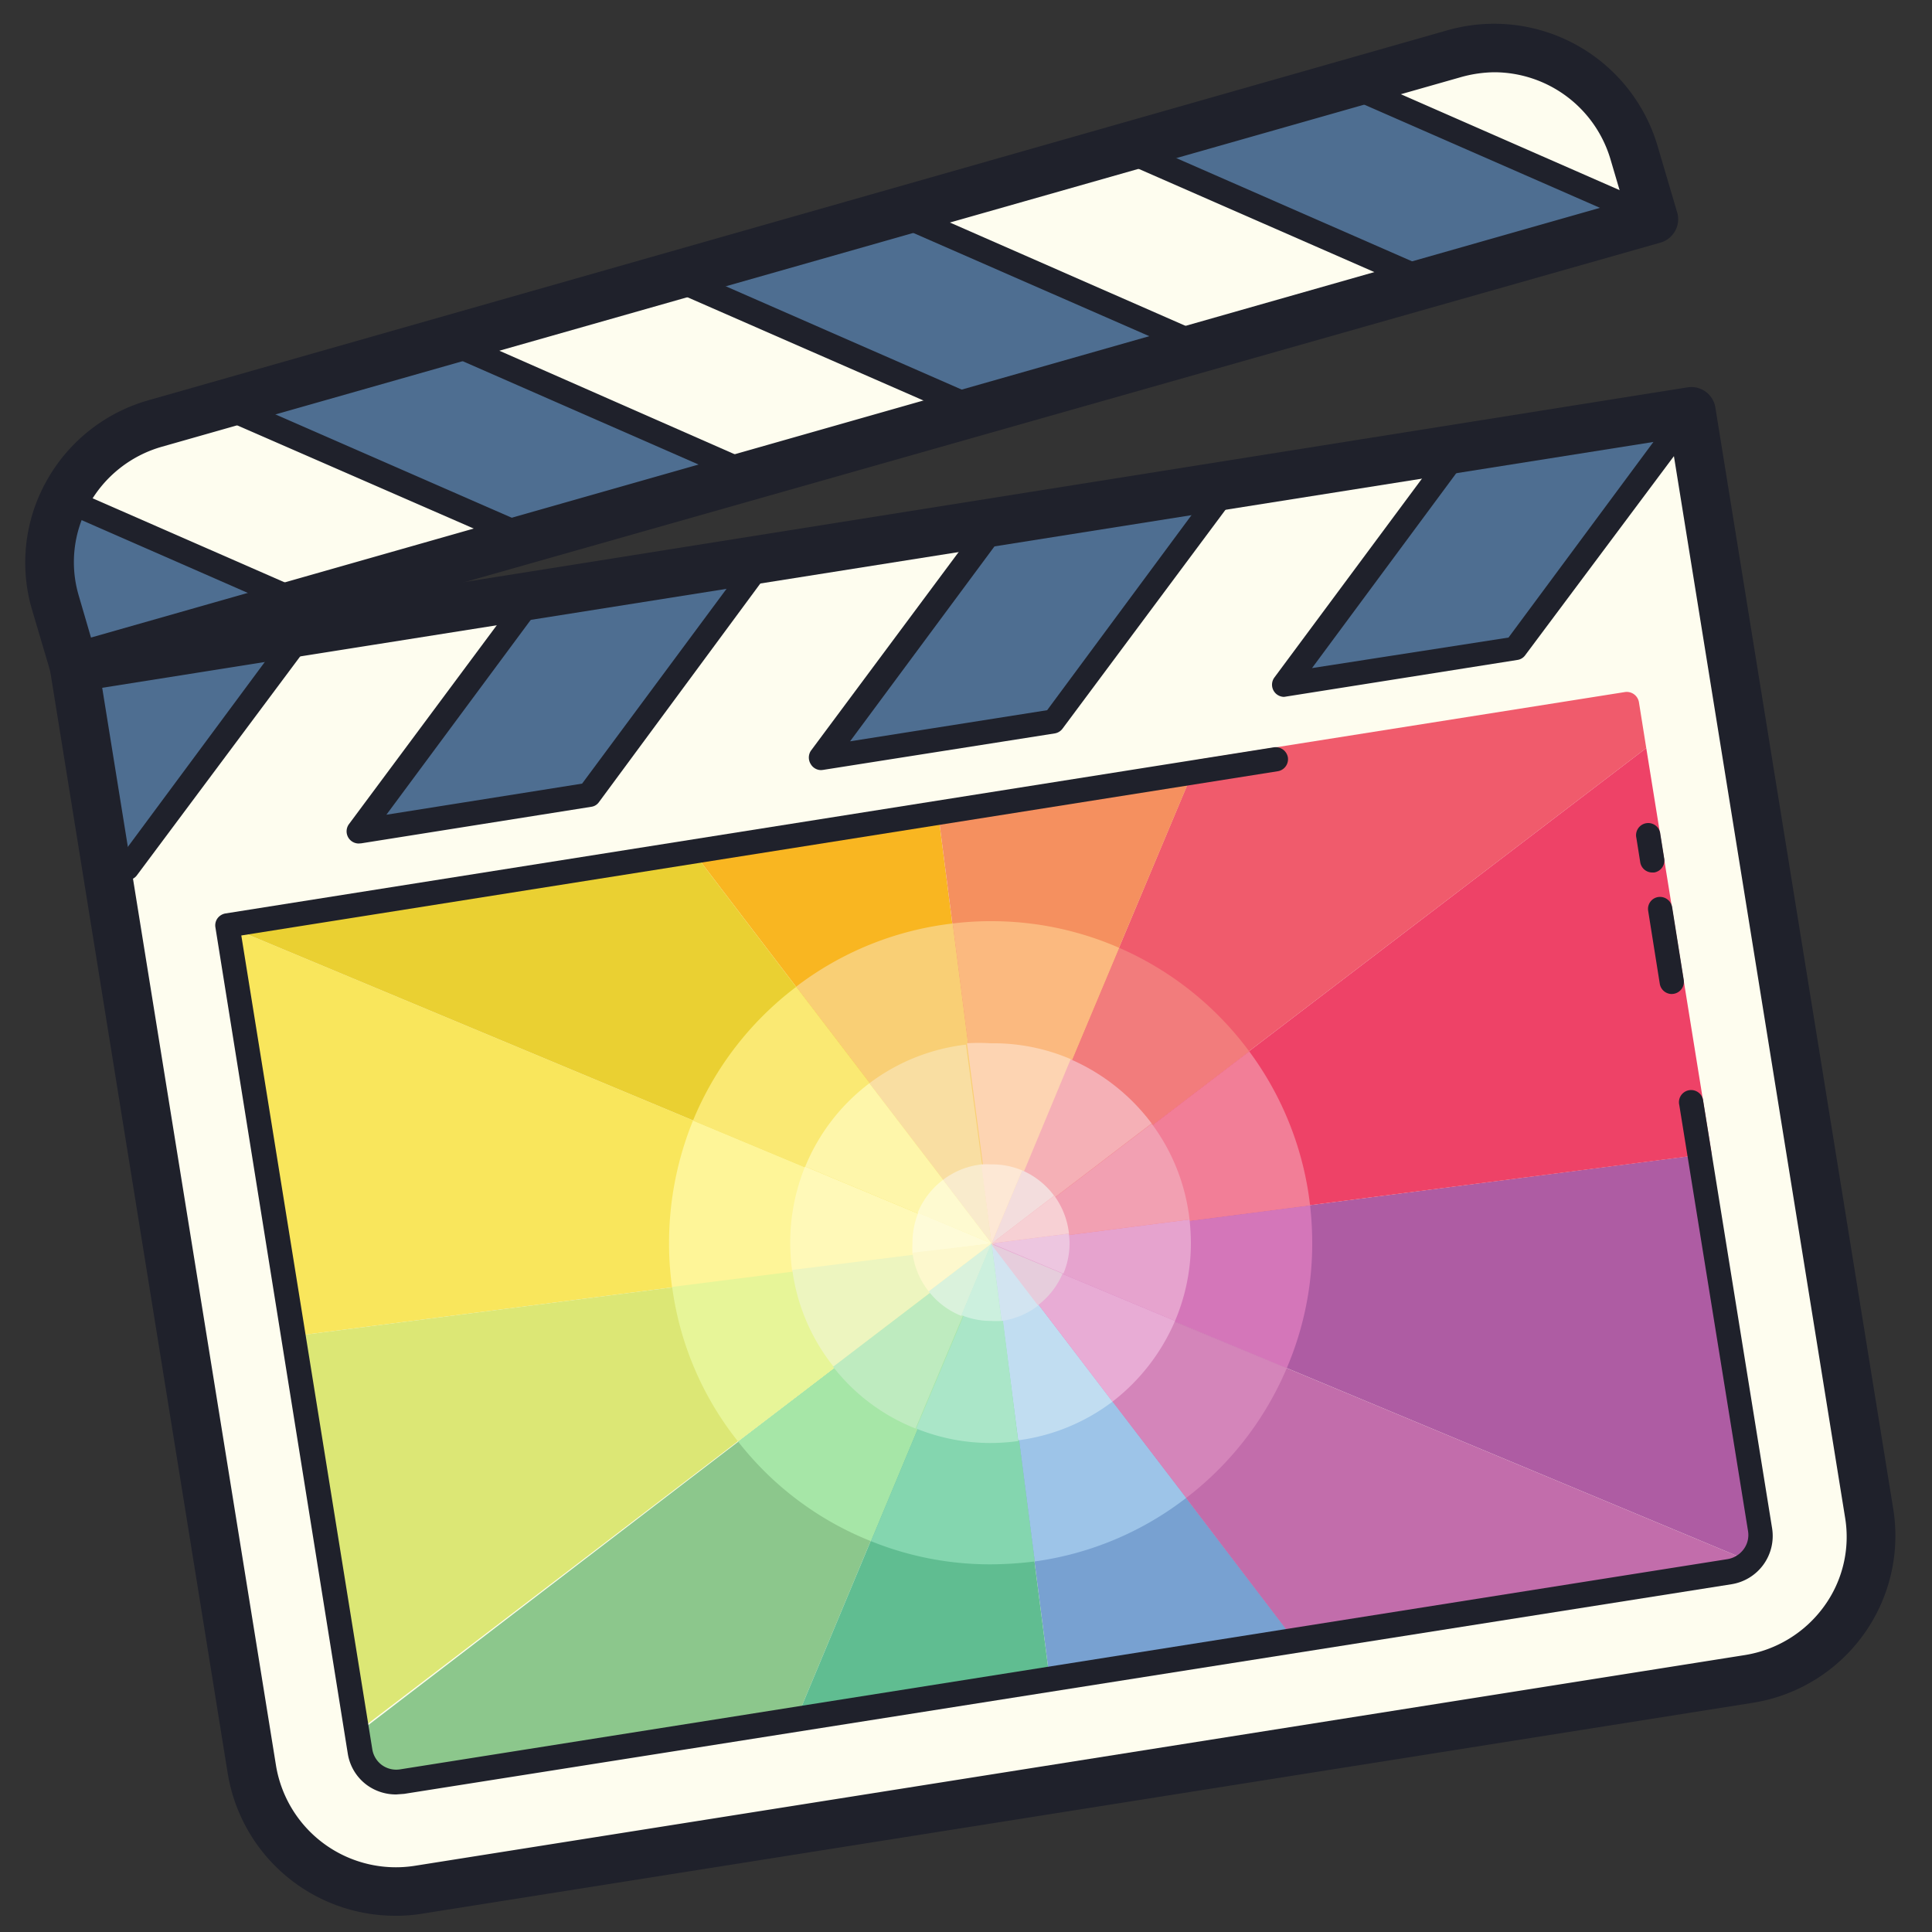 <svg xmlns="http://www.w3.org/2000/svg" id="Layer_1" data-name="Layer 1" viewBox="0 0 100 100"><rect x="0" y="0" width="100" height="100" fill="#333333" stroke="none"/><defs><style>.cls-1{fill:#fefdef;}.cls-2{fill:#4e6e91;}.cls-3{fill:#f9e65c;}.cls-4{fill:#8cc78c;}.cls-5{fill:#78a1d1;}.cls-6{fill:#ae5ca3;}.cls-7{fill:#f05b6c;}.cls-8{fill:#f9b621;}.cls-9{fill:#ead032;}.cls-10{fill:#dce775;}.cls-11{fill:#60bd91;}.cls-12{fill:#c26dab;}.cls-13{fill:#ee4267;}.cls-14{fill:#f5905f;}.cls-15{fill:#fef598;}.cls-16{fill:#a6e6a7;}.cls-17{fill:#9dc4e8;}.cls-18{fill:#d476b9;}.cls-19{fill:#f27c7c;}.cls-20{fill:#f9cf75;}.cls-21{fill:#fae973;}.cls-22{fill:#e7f598;}.cls-23{fill:#84d6af;}.cls-24{fill:#d485ba;}.cls-25{fill:#f27e97;}.cls-26{fill:#fbb97f;}.cls-27{fill:#fff9b8;}.cls-28{fill:#beebbf;}.cls-29{fill:#c1ddf1;}.cls-30{fill:#e6a3ce;}.cls-31{fill:#f5b0b6;}.cls-32{fill:#f9dea2;}.cls-33{fill:#fef6aa;}.cls-34{fill:#edf5bf;}.cls-35{fill:#aae6c8;}.cls-36{fill:#e8acd5;}.cls-37{fill:#f2a0b2;}.cls-38{fill:#fdd4b2;}.cls-39{fill:#fefbd8;}.cls-40{fill:#daf2dc;}.cls-41{fill:#d2e4f1;}.cls-42{fill:#edc6e0;}.cls-43{fill:#f3dddd;}.cls-44{fill:#f9ebcc;}.cls-45{fill:#fefad0;}.cls-46{fill:#fdf8cd;}.cls-47{fill:#ccf0de;}.cls-48{fill:#e6cddc;}.cls-49{fill:#f7d0d4;}.cls-50{fill:#fde8d5;}.cls-51{fill:#1f212b;}</style></defs><path class="cls-1" d="M90.47,86.91,36.6,95.44,21.67,97.81A7.53,7.53,0,0,1,13,91.61l-9.18-57L87.54,21.29l9.19,57.05A7.49,7.49,0,0,1,90.47,86.91Z"></path><path class="cls-2" d="M84.6,7.89a7.55,7.55,0,0,0-9.35-5.11L8.05,21.92a7.47,7.47,0,0,0-5.19,9.25l1,3.39L85.59,11.28Z"></path><polygon class="cls-2" points="87.55 21.3 78.44 33.54 66.46 35.44 75.56 23.19 87.55 21.3"></polygon><polygon class="cls-2" points="63.59 25.09 54.48 37.34 42.51 39.23 51.62 26.99 63.59 25.09"></polygon><polygon class="cls-2" points="39.52 28.91 30.46 41.14 18.56 43.03 27.66 30.79 39.52 28.91"></polygon><polygon class="cls-2" points="15.69 32.69 6.59 44.92 5.55 45.09 3.85 34.56 15.69 32.69"></polygon><path class="cls-1" d="M85.58,11.28,69.73,4.35l5.52-1.57a7.58,7.58,0,0,1,9.34,5.11Z"></path><polygon class="cls-1" points="73.91 14.6 62.26 17.93 46.41 10.99 58.06 7.66 58.07 7.66 73.91 14.6"></polygon><polygon class="cls-1" points="50.59 21.24 38.93 24.57 23.07 17.63 34.74 14.31 50.59 21.24"></polygon><path class="cls-1" d="M27.27,27.89,15.6,31.22,3.34,25.84a7.54,7.54,0,0,1,4.71-3.93L11.41,21Z"></path><polygon class="cls-3" points="51.44 64.49 15.18 69.16 11.77 47.93 51.44 64.49"></polygon><path class="cls-4" d="M51.44,64.49,41.21,89,20.82,92.22a1.93,1.93,0,0,1-1.42-.32,2,2,0,0,1-.74-1.18v0l-.16-1Z"></path><polygon class="cls-5" points="67.03 84.9 54.33 86.92 51.44 64.49 67.03 84.9"></polygon><path class="cls-6" d="M91.11,79.71a1.8,1.8,0,0,1-.56,1.09L51.44,64.49,88,59.77,91.1,79.18Z"></path><path class="cls-7" d="M85.21,38.72,51.44,64.49,62,39.32l22.11-3.5a.64.64,0,0,1,.72.52Z"></path><polygon class="cls-8" points="51.44 64.49 35.89 44.11 48.56 42.1 51.44 64.49"></polygon><polygon class="cls-9" points="51.44 64.49 11.77 47.93 35.89 44.11 51.44 64.49"></polygon><polygon class="cls-10" points="51.44 64.49 18.49 89.64 15.18 69.16 51.44 64.49"></polygon><polygon class="cls-11" points="54.33 86.92 41.21 89 51.44 64.49 54.33 86.92"></polygon><path class="cls-12" d="M90.55,80.8a1.79,1.79,0,0,1-1,.52L67,84.9,51.44,64.49Z"></path><polygon class="cls-13" points="85.21 38.72 88.59 59.7 51.44 64.49 85.21 38.72"></polygon><polygon class="cls-14" points="61.72 40.01 51.44 64.49 48.56 42.1 61.72 40.01"></polygon><path class="cls-15" d="M51.45,64.5,34.79,66.65a16.28,16.28,0,0,1-.16-2.33A16.8,16.8,0,0,1,35.87,58Z"></path><path class="cls-16" d="M51.45,64.5,45.08,79.77a16.4,16.4,0,0,1-6.88-5.16Z"></path><path class="cls-17" d="M61.4,77.53a16.47,16.47,0,0,1-7.84,3.29L51.45,64.5Z"></path><path class="cls-18" d="M67.92,64.32a16.38,16.38,0,0,1-1.32,6.5L51.45,64.5l16.36-2.11A17.55,17.55,0,0,1,67.92,64.32Z"></path><path class="cls-19" d="M64.66,54.42,51.45,64.5l6.48-15.44A16.61,16.61,0,0,1,64.66,54.42Z"></path><path class="cls-20" d="M51.45,64.5,41.21,51.07a16.44,16.44,0,0,1,8.1-3.27Z"></path><path class="cls-21" d="M51.45,64.5,35.87,58a16.59,16.59,0,0,1,5.34-6.92Z"></path><path class="cls-22" d="M51.45,64.5,38.2,74.61a16.27,16.27,0,0,1-3.41-8Z"></path><path class="cls-23" d="M53.56,80.82a19.12,19.12,0,0,1-2.28.15,16.42,16.42,0,0,1-6.2-1.2L51.45,64.5Z"></path><path class="cls-24" d="M66.6,70.82a16.59,16.59,0,0,1-5.2,6.71l-9.95-13Z"></path><path class="cls-25" d="M67.81,62.39,51.45,64.5,64.66,54.42A16.56,16.56,0,0,1,67.81,62.39Z"></path><path class="cls-26" d="M57.93,49.06,51.45,64.5,49.31,47.8a15.79,15.79,0,0,1,2-.12A16.52,16.52,0,0,1,57.93,49.06Z"></path><path class="cls-27" d="M51.39,64.43,41,65.77a11.51,11.51,0,0,1-.1-1.45,10.52,10.52,0,0,1,.77-3.94Z"></path><path class="cls-28" d="M51.39,64.43l-4,9.51a10.12,10.12,0,0,1-4.28-3.21Z"></path><path class="cls-29" d="M57.58,72.55a10.28,10.28,0,0,1-4.88,2L51.39,64.43Z"></path><path class="cls-30" d="M61.64,64.32a10.32,10.32,0,0,1-.82,4.05l-9.43-3.94,10.18-1.31A11.9,11.9,0,0,1,61.64,64.32Z"></path><path class="cls-31" d="M59.61,58.15l-8.22,6.28,4-9.61A10.45,10.45,0,0,1,59.61,58.15Z"></path><path class="cls-32" d="M51.39,64.43,45,56.07a10.25,10.25,0,0,1,5-2Z"></path><path class="cls-33" d="M51.39,64.43l-9.71-4.05A10.27,10.27,0,0,1,45,56.07Z"></path><path class="cls-34" d="M51.39,64.43l-8.25,6.3a10.18,10.18,0,0,1-2.13-5Z"></path><path class="cls-35" d="M52.7,74.59a11.17,11.17,0,0,1-1.42.1,10.29,10.29,0,0,1-3.86-.75l4-9.51Z"></path><path class="cls-36" d="M60.82,68.37a10.48,10.48,0,0,1-3.24,4.18l-6.19-8.12Z"></path><path class="cls-37" d="M61.57,63.12,51.39,64.43l8.22-6.27A10.23,10.23,0,0,1,61.57,63.12Z"></path><path class="cls-38" d="M55.42,54.82l-4,9.61L50.05,54A9.92,9.92,0,0,1,51.28,54,10.19,10.19,0,0,1,55.42,54.82Z"></path><path class="cls-39" d="M51.32,64.36l-4.09.53a5.46,5.46,0,0,1,0-.57,4.15,4.15,0,0,1,.3-1.55Z"></path><path class="cls-40" d="M51.32,64.36l-1.56,3.75a4,4,0,0,1-1.69-1.27Z"></path><path class="cls-41" d="M53.76,67.56a4,4,0,0,1-1.92.81l-.52-4Z"></path><path class="cls-42" d="M55.36,64.32a4,4,0,0,1-.32,1.6l-3.72-1.56,4-.51A3.59,3.59,0,0,1,55.36,64.32Z"></path><path class="cls-43" d="M54.56,61.89l-3.24,2.48,1.59-3.79A4.08,4.08,0,0,1,54.56,61.89Z"></path><path class="cls-44" d="M51.32,64.36l-2.51-3.29a4,4,0,0,1,2-.8Z"></path><path class="cls-45" d="M51.32,64.36,47.5,62.77a4.07,4.07,0,0,1,1.31-1.7Z"></path><path class="cls-46" d="M51.32,64.36l-3.25,2.48a4,4,0,0,1-.84-2Z"></path><path class="cls-47" d="M51.84,68.37a5.27,5.27,0,0,1-.56,0,4,4,0,0,1-1.52-.3l1.56-3.74Z"></path><path class="cls-48" d="M55,65.92a4.05,4.05,0,0,1-1.28,1.64l-2.44-3.19Z"></path><path class="cls-49" d="M55.33,63.85l-4,.51,3.24-2.47A4.07,4.07,0,0,1,55.33,63.85Z"></path><path class="cls-50" d="M52.91,60.58l-1.59,3.79-.53-4.1a3.91,3.91,0,0,1,.49,0A4,4,0,0,1,52.91,60.58Z"></path><path class="cls-51" d="M20.47,99.16a8.79,8.79,0,0,1-8.68-7.35l-9.18-57a1.21,1.21,0,0,1,.22-.94,1.25,1.25,0,0,1,.82-.5L87.34,20.05a1.26,1.26,0,0,1,1.44,1L98,78.14a8.75,8.75,0,0,1-7.3,10L21.86,99.05A8.22,8.22,0,0,1,20.47,99.16ZM5.29,35.6l9,55.81a6.29,6.29,0,0,0,7.2,5.16l68.8-10.9h0a6.29,6.29,0,0,0,4.12-2.52,6.11,6.11,0,0,0,1.09-4.61l-9-55.81Z"></path><path class="cls-51" d="M3.85,35.82a1.26,1.26,0,0,1-1.2-.91l-1-3.38a8.64,8.64,0,0,1,.75-6.62,8.77,8.77,0,0,1,5.31-4.2L74.91,1.57a8.82,8.82,0,0,1,10.89,6l1,3.39a1.24,1.24,0,0,1-.1,1,1.27,1.27,0,0,1-.76.6L4.19,35.77A1.33,1.33,0,0,1,3.85,35.82ZM77.34,3.74A6.65,6.65,0,0,0,75.59,4L8.39,23.12a6.28,6.28,0,0,0-3.79,3,6.1,6.1,0,0,0-.53,4.69L4.71,33,84,10.42l-.64-2.17h0A6.29,6.29,0,0,0,77.34,3.74Z"></path><path class="cls-51" d="M66.46,36.07a.63.63,0,0,1-.5-1l9.09-12.25a.68.68,0,0,1,.41-.25l12-1.9a.62.62,0,0,1,.63.3.64.64,0,0,1,0,.7L78.94,33.92a.6.6,0,0,1-.41.24l-12,1.9Zm9.45-12.3-8,10.81L78.08,33l8-10.8Z"></path><path class="cls-51" d="M42.51,39.86a.62.62,0,0,1-.54-.3.64.64,0,0,1,0-.7l9.11-12.25a.6.6,0,0,1,.41-.24l12-1.9a.61.61,0,0,1,.63.29.62.62,0,0,1,0,.7L55,37.71a.63.63,0,0,1-.4.25l-12,1.89ZM52,27.57l-8,10.8,10.2-1.61,8-10.81Z"></path><path class="cls-51" d="M18.56,43.66a.63.63,0,0,1-.5-1l9.09-12.23a.68.68,0,0,1,.41-.25l11.86-1.88a.63.63,0,0,1,.6,1L31,41.52a.58.58,0,0,1-.4.24l-11.9,1.89ZM28,31.37l-8,10.8,10.13-1.61,8-10.79Z"></path><path class="cls-51" d="M5.55,45.72a.62.62,0,0,1-.62-.53L3.23,34.66a.7.7,0,0,1,.11-.47.68.68,0,0,1,.41-.25l11.84-1.87a.63.63,0,0,1,.63.29.62.62,0,0,1,0,.7L7.09,45.3a.58.58,0,0,1-.4.24l-1,.17Zm-1-10.64,1.5,9.29.17,0,8-10.8Z"></path><path class="cls-51" d="M85.58,11.91a.74.74,0,0,1-.25-.05L69.48,4.92a.63.63,0,0,1,.08-1.18l5.51-1.57a8.58,8.58,0,0,1,2.27-.31A8.18,8.18,0,0,1,85.2,7.72l1,3.39a.62.62,0,0,1-.19.64A.61.61,0,0,1,85.58,11.91Zm-14-7.44,13,5.7L84,8.07a6.92,6.92,0,0,0-6.65-4.95,6.8,6.8,0,0,0-1.92.26Z"></path><path class="cls-51" d="M62.26,18.56A.58.58,0,0,1,62,18.5L46.16,11.57a.63.63,0,0,1,.08-1.18L57.89,7.06a.64.64,0,0,1,.43,0L74.17,14a.64.64,0,0,1,.37.62.62.62,0,0,1-.45.56L62.43,18.53Zm-14-7.44,14,6.14,9.76-2.79L58,8.33Z"></path><path class="cls-51" d="M38.93,25.2a.66.66,0,0,1-.25-.05L22.82,18.2a.63.63,0,0,1-.37-.62A.62.62,0,0,1,22.9,17l11.67-3.31a.67.67,0,0,1,.42,0l15.85,6.94a.63.63,0,0,1-.08,1.18L39.1,25.18Zm-14-7.45,14,6.16,9.76-2.79L34.7,15Z"></path><path class="cls-51" d="M15.6,31.85a.62.62,0,0,1-.26-.06L3.08,26.42a.62.62,0,0,1-.33-.36.64.64,0,0,1,0-.49,8.2,8.2,0,0,1,5.11-4.26l3.36-1a.64.64,0,0,1,.43,0l15.85,6.93a.66.66,0,0,1,.38.62.62.62,0,0,1-.46.56L15.77,31.82A.51.51,0,0,1,15.6,31.85ZM4.22,25.54l11.42,5,9.78-2.79L11.37,21.62l-3.15.89A7,7,0,0,0,4.22,25.54Z"></path><path class="cls-51" d="M20.51,92.88A2.55,2.55,0,0,1,19,92.4a2.5,2.5,0,0,1-1-1.64L11.15,48a.62.62,0,0,1,.11-.47.65.65,0,0,1,.41-.25l54.27-8.6a.64.64,0,0,1,.72.52.63.63,0,0,1-.53.72l-53.64,8.5,6.78,42.12a1.26,1.26,0,0,0,.5.82,1.27,1.27,0,0,0,.95.22l68.7-10.88a1.3,1.3,0,0,0,.83-.51,1.24,1.24,0,0,0,.23-.93L86.92,57.2a.63.63,0,1,1,1.24-.2l3.56,22.08A2.53,2.53,0,0,1,89.62,82L20.92,92.85Z"></path><path class="cls-51" d="M85.52,45.16a.63.63,0,0,1-.62-.52l-.2-1.26a.63.63,0,1,1,1.24-.2l.2,1.26a.63.63,0,0,1-.52.72Z"></path><path class="cls-51" d="M86.53,51.45a.63.63,0,0,1-.62-.53l-.6-3.77a.62.62,0,0,1,.52-.72.64.64,0,0,1,.72.52l.6,3.77a.63.63,0,0,1-.52.72Z"></path></svg>